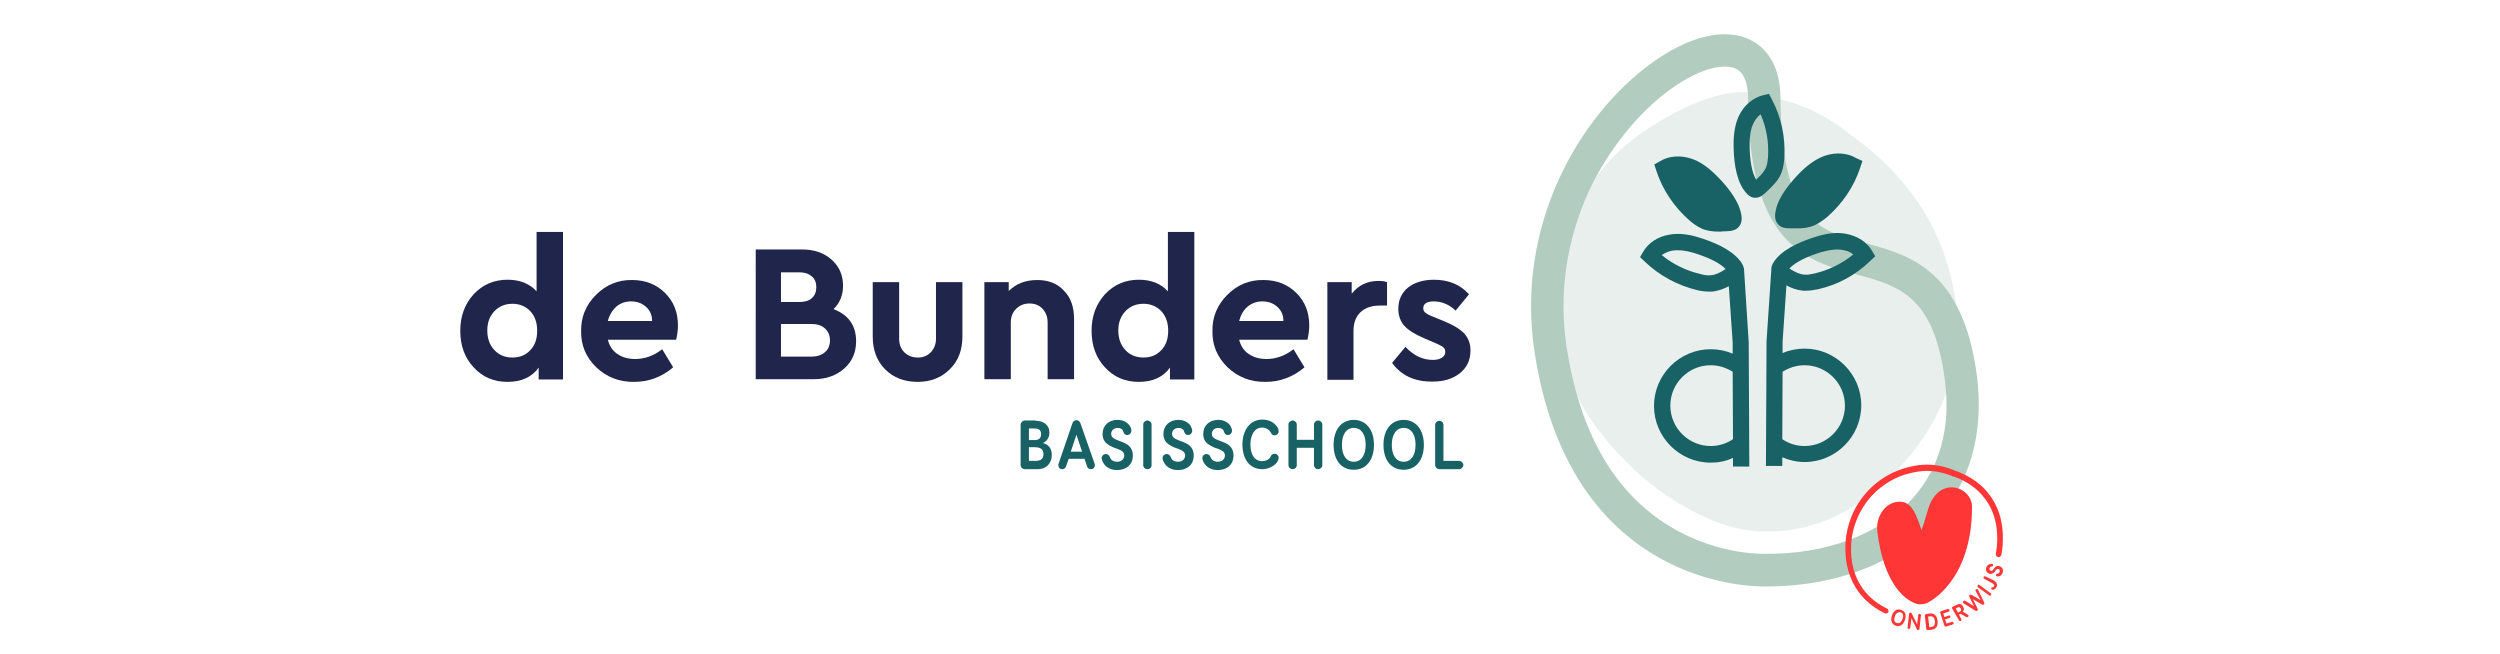 <?xml version="1.0" encoding="utf-8"?>
<!-- Generator: Adobe Illustrator 26.0.0, SVG Export Plug-In . SVG Version: 6.00 Build 0)  -->
<svg version="1.1" id="Layer_1" xmlns="http://www.w3.org/2000/svg" xmlns:xlink="http://www.w3.org/1999/xlink" x="0px" y="0px"
	 viewBox="0 0 841.9 220.2" style="enable-background:new 0 0 841.9 220.2;" xml:space="preserve">
<style type="text/css">
	.st0{fill:#E8EFED;}
	.st1{fill:#B2CCC0;}
	.st2{fill:#FF3636;}
	.st3{fill:#186265;}
	.st4{fill:#20264B;}
	.st5{fill:#FFFFFF;}
</style>
<g>
	<g>
		<path class="st4" d="M180.7,78.1h8.9v49.7h-8.2v-4c-2.3,3.2-5.8,4.8-10.5,4.8c-4.6,0-8.4-1.6-11.4-4.9c-3-3.2-4.5-7.3-4.5-12.3
			c0-4.9,1.5-9,4.5-12.3c3-3.2,6.8-4.9,11.4-4.9c4.2,0,7.4,1.3,9.8,3.9V78.1z M178.5,118c1.6-1.6,2.4-3.8,2.4-6.6
			c0-2.8-0.8-5-2.4-6.7c-1.6-1.6-3.6-2.4-5.9-2.4c-2.4,0-4.5,0.8-6.1,2.5c-1.6,1.7-2.4,3.8-2.4,6.5c0,2.7,0.8,4.9,2.4,6.6
			c1.6,1.7,3.6,2.5,6.1,2.5C175,120.4,177,119.6,178.5,118z"/>
		<path class="st4" d="M227.7,114.4h-23c0.5,2.1,1.6,3.7,3.2,4.8c1.6,1.1,3.6,1.7,6,1.7c3.2,0,6.3-1.1,9.1-3.3l3.7,6.1
			c-3.9,3.3-8.3,4.9-13.1,4.9c-5,0.1-9.3-1.6-12.8-4.9c-3.5-3.4-5.2-7.5-5.1-12.2c-0.1-4.7,1.6-8.8,5-12.2c3.4-3.4,7.5-5.1,12.2-5
			c4.5,0,8.2,1.5,11.1,4.4c2.9,2.9,4.3,6.5,4.3,10.9C228.3,111.1,228.1,112.7,227.7,114.4z M204.7,108.1h14.9c0-2-0.7-3.6-2.1-4.8
			c-1.3-1.2-3-1.8-5-1.8c-1.9,0-3.6,0.6-5,1.8C206.2,104.5,205.2,106.1,204.7,108.1z"/>
		<path class="st4" d="M288.3,114.9c0,3.8-1.3,6.8-4,9.2c-2.7,2.4-6.1,3.6-10.3,3.6h-19.5V84h15.5c4.1,0,7.4,1.1,10,3.4
			c2.6,2.3,3.9,5.2,3.9,8.8c0,3.2-1.1,5.9-3.2,7.9C285.7,106,288.3,109.6,288.3,114.9z M269.2,91.7h-6.2v10h6.2
			c1.8,0,3.2-0.4,4.2-1.3c1-0.9,1.5-2.1,1.5-3.7c0-1.5-0.5-2.8-1.5-3.6C272.4,92.2,271,91.7,269.2,91.7z M279.5,114.6
			c0-1.7-0.6-3-1.7-4c-1.1-1-2.6-1.5-4.6-1.5h-10.2v11h10.2c1.9,0,3.5-0.5,4.6-1.5C278.9,117.7,279.5,116.3,279.5,114.6z"/>
		<path class="st4" d="M293.9,113.3V95h8.9v19.1c0,1.9,0.6,3.4,1.8,4.6c1.2,1.1,2.7,1.7,4.5,1.7c1.8,0,3.2-0.6,4.4-1.8
			c1.1-1.2,1.7-2.7,1.7-4.5V95h8.9v18.4c0,4.5-1.4,8.2-4.3,11c-2.8,2.8-6.4,4.2-10.8,4.2c-4.4,0-8.1-1.4-10.9-4.2
			C295.3,121.6,293.9,117.9,293.9,113.3z"/>
		<path class="st4" d="M361.7,107.4v20.3h-8.9v-19.1c0-1.9-0.6-3.4-1.7-4.6c-1.1-1.2-2.6-1.8-4.4-1.8c-1.8,0-3.3,0.6-4.5,1.8
			c-1.2,1.2-1.8,2.7-1.8,4.6v19.1h-8.9V95h8.2v3c2.5-2.5,5.7-3.7,9.6-3.7c3.8,0,6.8,1.2,9,3.6C360.6,100.2,361.7,103.4,361.7,107.4z
			"/>
		<path class="st4" d="M393.3,78.1h8.9v49.7H394v-4c-2.3,3.2-5.8,4.8-10.5,4.8c-4.6,0-8.4-1.6-11.4-4.9c-3-3.2-4.5-7.3-4.5-12.3
			c0-4.9,1.5-9,4.5-12.3c3-3.2,6.8-4.9,11.4-4.9c4.2,0,7.4,1.3,9.8,3.9V78.1z M391,118c1.6-1.6,2.4-3.8,2.4-6.6c0-2.8-0.8-5-2.4-6.7
			c-1.6-1.6-3.6-2.4-5.9-2.4c-2.4,0-4.5,0.8-6.1,2.5c-1.6,1.7-2.4,3.8-2.4,6.5c0,2.7,0.8,4.9,2.4,6.6c1.6,1.7,3.6,2.5,6.1,2.5
			C387.5,120.4,389.5,119.6,391,118z"/>
		<path class="st4" d="M440.3,114.4h-23c0.5,2.1,1.6,3.7,3.2,4.8c1.6,1.1,3.6,1.7,6,1.7c3.2,0,6.3-1.1,9.1-3.3l3.7,6.1
			c-3.9,3.3-8.3,4.9-13.1,4.9c-5,0.1-9.3-1.6-12.8-4.9c-3.5-3.4-5.2-7.5-5.1-12.2c-0.1-4.7,1.6-8.8,5-12.2c3.4-3.4,7.5-5.1,12.2-5
			c4.5,0,8.2,1.5,11.1,4.4c2.9,2.9,4.3,6.5,4.3,10.9C440.9,111.1,440.7,112.7,440.3,114.4z M417.3,108.1h14.9c0-2-0.7-3.6-2.1-4.8
			c-1.3-1.2-3-1.8-5-1.8c-1.9,0-3.6,0.6-5,1.8C418.7,104.5,417.8,106.1,417.3,108.1z"/>
		<path class="st4" d="M467.1,95v7.9h-2.4c-2.7,0-4.9,0.7-6.5,2.2c-1.6,1.5-2.4,3.6-2.4,6.4v16.4H447V95h8.2v3.9
			c2.3-2.9,5.3-4.3,9-4.3C465.3,94.6,466.3,94.7,467.1,95z"/>
		<path class="st4" d="M468.8,122.2l4.5-5.4c2.8,3,5.9,4.4,9.2,4.4c1.2,0,2.2-0.2,3-0.7c0.8-0.5,1.2-1.1,1.2-2
			c0-0.7-0.2-1.2-0.7-1.6c-0.5-0.4-1.4-0.8-2.7-1.4l-3.5-1.5c-3.1-1.3-5.4-2.7-6.8-4.2c-1.4-1.5-2.1-3.5-2.1-5.8
			c0-3,1.1-5.4,3.3-7.2c2.2-1.7,5.1-2.6,8.7-2.6c4.9,0,8.8,1.6,11.8,4.9l-4.5,5.5c-2.2-2.1-4.7-3.1-7.4-3.1c-2.3,0-3.5,0.8-3.5,2.3
			c0,0.6,0.2,1.1,0.7,1.5c0.5,0.4,1.4,0.9,2.7,1.4l3.2,1.3c3.3,1.3,5.6,2.7,7.1,4.2c1.4,1.5,2.2,3.4,2.2,5.8c0,3.3-1.2,5.8-3.6,7.7
			c-2.4,1.9-5.4,2.8-9.1,2.8C476.5,128.6,471.9,126.5,468.8,122.2z"/>
	</g>
	<g>
		<path class="st3" d="M348.7,141.7c2.7,0,4.7,1.4,4.7,4c0,1.7-0.9,2.9-2.2,3.5c1.6,0.4,3,1.5,3,4c0,2.6-1.6,4.8-4.8,4.8h-4.3
			c-0.7,0-1.4-0.6-1.4-1.4V143c0-0.7,0.7-1.4,1.4-1.4H348.7z M346.5,144.3v3.9h1.9c1.4,0,2.2-0.6,2.2-2c0-1.5-0.9-1.9-2.3-1.9H346.5
			z M346.5,150.5v4.7h2.1c1.7,0,2.8-0.5,2.8-2.3c0-1.8-1.2-2.3-3.1-2.3H346.5z"/>
		<path class="st3" d="M368.6,156.1c0.1,0.2,0.1,0.4,0.1,0.6c0,0.7-0.5,1.3-1.3,1.3c-0.7,0-1.2-0.4-1.3-0.9l-0.9-2.6h-5.3l-0.9,2.6
			c-0.2,0.5-0.6,0.9-1.3,0.9c-0.8,0-1.3-0.6-1.3-1.3c0-0.2,0-0.4,0.1-0.6l4.7-13.7c0.2-0.5,0.7-0.9,1.3-0.9c0.6,0,1.1,0.4,1.3,0.9
			L368.6,156.1z M360.6,152.1h3.8l-1.9-5.7L360.6,152.1z"/>
		<path class="st3" d="M381,145c0,0.8-0.6,1.5-1.4,1.5c-0.7,0-1.1-0.4-1.3-1.1c-0.1-0.4-0.2-0.6-0.6-0.9c-0.4-0.3-0.9-0.4-1.3-0.4
			c-1.1,0-2.2,0.7-2.2,2c0,1.2,1,1.7,2.3,2.2c1,0.4,2.3,0.8,3.3,1.5c1,0.8,1.7,1.9,1.7,3.6c0,3.3-2.5,4.9-5.3,4.9
			c-2.2,0-4-1-4.8-2.7c-0.2-0.4-0.4-0.9-0.4-1.3c0-0.8,0.6-1.4,1.4-1.4c0.6,0,1.1,0.4,1.3,0.9c0.3,0.7,0.4,0.9,0.7,1.1
			c0.4,0.4,1.1,0.6,1.8,0.6c1.3,0,2.4-0.8,2.4-2.1c0-1.2-0.9-1.7-2.2-2.2c-1.3-0.4-2.4-0.9-3.4-1.6c-1-0.7-1.7-1.8-1.7-3.5
			c0-2.8,2.1-4.7,5-4.7c1.7,0,3.1,0.6,4.1,1.9C380.8,143.9,381,144.5,381,145z"/>
		<path class="st3" d="M387.8,156.7c0,0.7-0.6,1.3-1.4,1.3c-0.8,0-1.4-0.6-1.4-1.3v-13.8c0-0.7,0.7-1.3,1.4-1.3
			c0.7,0,1.4,0.6,1.4,1.3V156.7z"/>
		<path class="st3" d="M401.5,145c0,0.8-0.6,1.5-1.4,1.5c-0.7,0-1.1-0.4-1.3-1.1c-0.1-0.4-0.2-0.6-0.6-0.9c-0.4-0.3-0.9-0.4-1.3-0.4
			c-1.1,0-2.2,0.7-2.2,2c0,1.2,1,1.7,2.3,2.2c1,0.4,2.3,0.8,3.3,1.5c1,0.8,1.7,1.9,1.7,3.6c0,3.3-2.5,4.9-5.3,4.9
			c-2.2,0-4-1-4.8-2.7c-0.2-0.4-0.4-0.9-0.4-1.3c0-0.8,0.6-1.4,1.4-1.4c0.6,0,1.1,0.4,1.3,0.9c0.3,0.7,0.4,0.9,0.7,1.1
			c0.4,0.4,1.1,0.6,1.8,0.6c1.3,0,2.4-0.8,2.4-2.1c0-1.2-0.9-1.7-2.2-2.2c-1.3-0.4-2.4-0.9-3.4-1.6c-1-0.7-1.7-1.8-1.7-3.5
			c0-2.8,2.1-4.7,5-4.7c1.7,0,3.1,0.6,4.1,1.9C401.2,143.9,401.5,144.5,401.5,145z"/>
		<path class="st3" d="M414.9,145c0,0.8-0.6,1.5-1.4,1.5c-0.7,0-1.1-0.4-1.3-1.1c-0.1-0.4-0.2-0.6-0.6-0.9c-0.4-0.3-0.9-0.4-1.3-0.4
			c-1.1,0-2.2,0.7-2.2,2c0,1.2,1,1.7,2.3,2.2c1,0.4,2.3,0.8,3.3,1.5c1,0.8,1.7,1.9,1.7,3.6c0,3.3-2.5,4.9-5.3,4.9
			c-2.2,0-4-1-4.8-2.7c-0.2-0.4-0.4-0.9-0.4-1.3c0-0.8,0.6-1.4,1.4-1.4c0.6,0,1.1,0.4,1.3,0.9c0.3,0.7,0.4,0.9,0.7,1.1
			c0.4,0.4,1.1,0.6,1.8,0.6c1.3,0,2.4-0.8,2.4-2.1c0-1.2-0.9-1.7-2.2-2.2c-1.3-0.4-2.4-0.9-3.4-1.6c-1-0.7-1.7-1.8-1.7-3.5
			c0-2.8,2.1-4.7,5-4.7c1.7,0,3.1,0.6,4.1,1.9C414.6,143.9,414.9,144.5,414.9,145z"/>
		<path class="st3" d="M430.6,145.3c0,0.7-0.6,1.3-1.4,1.3c-0.4,0-0.9-0.2-1.1-0.7c-0.6-1.2-1.7-1.9-3.1-1.9c-2.5,0-3.9,2.4-3.9,5.7
			c0,3.3,1.3,5.6,4,5.6c1,0,2.4-0.5,2.8-1.6c0.2-0.5,0.7-0.9,1.3-0.9c0.8,0,1.4,0.6,1.4,1.3c0,0.5-0.2,1-0.5,1.5c-1,1.4-3,2.4-5,2.4
			c-4.2,0-6.7-3.3-6.7-8.3c0-4.9,2.6-8.4,6.7-8.4c2.5,0,4.3,1.1,5.4,3.1C430.5,144.8,430.6,145.1,430.6,145.3z"/>
		<path class="st3" d="M445.3,156.7c0,0.7-0.7,1.3-1.4,1.3c-0.8,0-1.4-0.6-1.4-1.3v-5.9h-5.8v5.9c0,0.7-0.7,1.3-1.4,1.3
			c-0.7,0-1.4-0.6-1.4-1.3v-13.8c0-0.7,0.7-1.3,1.4-1.3c0.7,0,1.4,0.6,1.4,1.3v5.2h5.8v-5.2c0-0.7,0.7-1.3,1.4-1.3
			c0.7,0,1.4,0.6,1.4,1.3V156.7z"/>
		<path class="st3" d="M462.7,149.8c0,5.2-2.7,8.4-6.8,8.4c-4.1,0-6.8-3.1-6.8-8.4c0-5.2,2.7-8.4,6.8-8.4
			C459.9,141.4,462.7,144.6,462.7,149.8z M451.9,149.8c0,3.4,1.4,5.7,4,5.7c2.6,0,4-2.3,4-5.7c0-3.4-1.4-5.7-4-5.7
			C453.3,144.1,451.9,146.5,451.9,149.8z"/>
		<path class="st3" d="M479.5,149.8c0,5.2-2.7,8.4-6.8,8.4c-4.1,0-6.8-3.1-6.8-8.4c0-5.2,2.7-8.4,6.8-8.4
			C476.7,141.4,479.5,144.6,479.5,149.8z M468.7,149.8c0,3.4,1.4,5.7,4,5.7c2.6,0,4-2.3,4-5.7c0-3.4-1.4-5.7-4-5.7
			C470.1,144.1,468.7,146.5,468.7,149.8z"/>
		<path class="st3" d="M486.1,155.2h5.3c0.7,0,1.4,0.7,1.4,1.4c0,0.7-0.7,1.4-1.4,1.4h-6.7c-0.7,0-1.4-0.6-1.4-1.4v-13.6
			c0-0.7,0.7-1.3,1.4-1.3c0.7,0,1.4,0.6,1.4,1.3V155.2z"/>
	</g>
	<g>
		<path class="st0" d="M623.3,45.5c-7.3-6-15.8-10.4-25.2-12.4c-4.3-1.4-8.8-2.3-13.2-2c-10.7,0.6-24.9,8.5-33.2,14.5
			c-14,10.1-20.4,21.6-23.7,39.2c0,0.1-9.2,29.2,5.2,52.5c10.4,16.9,26.3,31.2,44.6,38.4c16.2,6.4,34.5,3.1,48-6.3
			c14.5-10.1,26.6-24.9,31.3-42.4c4.4-16.7,1.5-35-6.4-50.8C644.6,64.1,634.6,53.4,623.3,45.5"/>
		<path class="st1" d="M595,197.5c-0.4,0-0.9,0-1.3,0c-10.8-0.1-65.5-4.6-76.9-78.8l0,0c-6.6-42.8,15-79.7,39.3-97.4
			c12.8-9.3,25-12.1,33.5-7.8c4.5,2.3,10,7.6,10,19.9c0.1,18.9,3,31.5,9,38.6c5,6,11.8,7.8,19.7,9.9c14.7,4,32.9,8.9,37.5,45.1
			c2.3,18.8-2.3,35.4-13.5,47.9C639.5,189.3,618.7,197.5,595,197.5z M527.6,117c4.4,28.7,16.1,49,34.8,60.3
			c13.4,8.1,26.5,9.2,31.5,9.2c21.1,0.3,39.3-6.6,50.3-18.8c9-10.1,12.8-23.7,10.8-39.3c-3.6-28.9-15.6-32.1-29.5-35.9
			c-17.2-4.6-36.6-9.9-36.8-59.1c0-3.7-0.7-8.5-4-10.2c-3.4-1.7-11.3-1-22.2,6.9c-10.9,7.9-20.8,20.3-27.3,34
			C527.5,80.8,524.8,99.1,527.6,117z"/>
		<path class="st3" d="M591.2,66.6c-0.1,0-0.3,0-0.4,0c-1.9-0.2-3-1.9-3.6-2.7c-2.8-4-3.4-10.6-3.4-15.4l0,0c0-3.8,0.6-6.9,1.8-9.5
			c1.7-3.5,4.6-6,8-6.9l2.1-0.5l1,1.9c3.2,6,4.6,12.8,4.2,19.6c-0.1,1.4-0.3,3.2-0.9,4.9c-1,2.6-2.8,4.4-4.4,5.9l-0.5,0.5
			C593.9,65.5,592.8,66.6,591.2,66.6z M592.9,38.5c-1,0.7-1.8,1.8-2.4,3c-0.9,1.8-1.3,4.2-1.3,7.1v0c0,5.3,0.8,9.6,2.2,11.9
			c0,0,0,0,0,0l0.5-0.5c1.1-1,2.3-2.3,2.9-3.8c0.4-1.1,0.5-2.3,0.6-3.3C595.7,47.9,594.9,43,592.9,38.5z"/>
		<g>
			<path class="st3" d="M625.2,53.3c-3-1.8-6.8-2.1-10.5-0.9c-2.7,0.9-5.4,2.7-8.1,5.3c-3.4,3.4-7.7,8.4-8.6,13.2
				c-0.2,0.9-0.6,2.9,0.6,4.4c1.1,1.5,2.8,1.6,4.6,1.6l0.7,0c0.5,0,1,0,1.6,0c1.7,0,3.8-0.2,5.7-1.1c1.7-0.8,3.1-1.9,4.2-2.8
				c5.1-4.5,9-10.2,11.1-16.7l0.7-2.1L625.2,53.3z"/>
			<path class="st3" d="M577.6,58.7c-2.7-2.6-5.3-4.4-8.1-5.3c-3.7-1.2-7.5-0.9-10.5,0.9l-1.9,1.1l0.7,2.1c2.1,6.5,6,12.2,11.1,16.7
				c1,0.9,2.5,2,4.2,2.8c1.9,0.8,3.9,1,5.6,1c0.6,0,1.1,0,1.7-0.1l0.7,0c1.8-0.1,3.5-0.2,4.6-1.7c1.2-1.5,0.8-3.5,0.6-4.4
				C585.3,67,581,62,577.6,58.7z"/>
		</g>
		<g>
			<path class="st2" d="M632.2,178.9c-0.5-4.2,1.9-8.6,5.7-9.7c5-1.3,6.8,2.5,8.6,7.6l0.6,1.7c0.4-1,2.1-6.5,2.2-7
				c3.5-11.6,14.8-7.7,14.8-0.8c0,24.8-14.3,32.3-15.8,32.6c-1.5,0.3-2,0.2-2.1,0.2C642.4,202.9,634.4,197.5,632.2,178.9z"/>
			<path class="st2" d="M635.1,206.6c-0.1,0-0.3,0-0.4-0.1c-5.3-2.5-14-9-13.2-23.8c0.4-6.3,2.9-12.3,7.2-17c4.4-4.9,10.3-8,17.1-9
				c4.1-0.6,8.5,0,12.6,1.8c3.4,1.2,8.2,3.5,11.7,8.3c3.4,4.6,4.8,10.3,4.3,17c-0.1,1-0.2,2-0.4,3c-0.1,0.5-0.6,0.9-1.1,0.8
				c-0.5-0.1-0.9-0.6-0.8-1.1c0.2-0.9,0.3-1.8,0.4-2.8c1.2-16.1-9.9-21.7-14.8-23.3l-0.1,0c-3.8-1.6-7.8-2.2-11.6-1.6
				c-6.3,0.9-11.7,3.8-15.9,8.4c-3.9,4.4-6.3,10-6.7,15.8c-0.8,13.7,7.2,19.6,12,21.9c0.5,0.2,0.7,0.8,0.5,1.3
				C635.8,206.4,635.5,206.6,635.1,206.6z"/>
			<g>
				<path class="st2" d="M641.5,208.8c-0.6,1.7-1.8,2.4-3.1,1.9c-1.3-0.4-1.8-1.7-1.3-3.4c0.6-1.7,1.8-2.4,3.1-1.9
					C641.6,205.8,642.1,207.1,641.5,208.8z M638.1,207.6c-0.4,1.1-0.2,2,0.7,2.2c0.8,0.3,1.5-0.3,1.9-1.4c0.4-1.1,0.2-2-0.7-2.2
					C639.2,206,638.4,206.6,638.1,207.6z"/>
				<path class="st2" d="M646.4,211.8c0,0.2-0.3,0.4-0.5,0.4c-0.2,0-0.3-0.2-0.4-0.3l-1.8-3.7l-0.4,3.2c0,0.2-0.3,0.4-0.5,0.4
					c-0.2,0-0.4-0.2-0.4-0.5l0.5-4.6c0-0.2,0.3-0.4,0.5-0.4c0.2,0,0.3,0.2,0.4,0.3l1.8,3.7l0.4-3.2c0-0.2,0.3-0.4,0.5-0.4
					c0.2,0,0.4,0.3,0.4,0.5L646.4,211.8z"/>
				<path class="st2" d="M649.7,206.6c1.5-0.2,2.6,0.6,2.8,2.5c0.2,1.9-0.6,2.8-2.2,3l-1.1,0.1c-0.2,0-0.5-0.2-0.5-0.4l-0.5-4.5
					c0-0.2,0.2-0.5,0.4-0.5L649.7,206.6z M649.3,207.6l0.4,3.6l0.2,0c1.3-0.1,1.8-0.5,1.7-2c-0.2-1.4-0.7-1.8-2-1.6L649.3,207.6z"/>
				<path class="st2" d="M654.4,206.6l0.4,1.2l1.5-0.5c0.2-0.1,0.5,0,0.5,0.3c0.1,0.2-0.1,0.5-0.3,0.5l-1.5,0.5l0.5,1.4l1.8-0.6
					c0.2-0.1,0.5,0.1,0.6,0.3c0.1,0.2-0.1,0.5-0.3,0.6l-2.2,0.7c-0.2,0.1-0.5-0.1-0.6-0.3l-1.4-4.3c-0.1-0.2,0.1-0.5,0.3-0.6
					l2.2-0.7c0.2-0.1,0.5,0.1,0.6,0.3c0.1,0.2-0.1,0.5-0.3,0.6L654.4,206.6z"/>
				<path class="st2" d="M658.5,203.9c1-0.6,2-0.8,2.6,0.4c0.4,0.7,0.3,1.3-0.1,1.7l1.7,1c0.1,0,0.1,0.1,0.2,0.2
					c0.1,0.2,0,0.5-0.2,0.6c-0.1,0.1-0.3,0.1-0.5,0l-2-1.1l-0.5,0.3l0.8,1.5c0.1,0.2,0,0.5-0.2,0.6c-0.2,0.1-0.5,0-0.6-0.2l-2.3-4
					c-0.1-0.2,0-0.5,0.2-0.6L658.5,203.9z M658.6,204.9l0.8,1.4l0.6-0.3c0.4-0.2,0.6-0.6,0.3-1.1c-0.3-0.5-0.7-0.5-1.1-0.3
					L658.6,204.9z"/>
				<path class="st2" d="M668.2,202.9c0.1,0.3,0.1,0.5-0.1,0.6c-0.2,0.2-0.4,0.2-0.6,0.1l-3.1-1.8l1.6,3.2c0.1,0.2,0.1,0.4-0.1,0.6
					c-0.2,0.2-0.4,0.2-0.6,0.1l-4-2.5c-0.1,0-0.1,0-0.1-0.1c-0.2-0.2-0.2-0.5,0-0.7c0.1-0.1,0.4-0.2,0.6-0.1l3,1.9l-1.6-3.2
					c-0.1-0.2-0.1-0.4,0.1-0.6c0.2-0.2,0.4-0.2,0.6-0.1l3.1,1.8l-1.7-3.1c-0.1-0.2,0-0.4,0.1-0.5c0.2-0.2,0.5-0.2,0.6,0
					c0,0,0.1,0.1,0.1,0.1L668.2,202.9z"/>
				<path class="st2" d="M670.4,199.8c0.2,0.1,0.2,0.4,0.1,0.6c-0.1,0.2-0.4,0.3-0.6,0.1l-3.8-2.7c-0.2-0.1-0.2-0.4-0.1-0.7
					c0.1-0.2,0.4-0.3,0.6-0.1L670.4,199.8z"/>
				<path class="st2" d="M671.3,195.4c1.1,0.6,1.5,1.5,1,2.4c-0.3,0.5-0.6,0.7-1.1,0.8c-0.1,0-0.3,0-0.4,0c-0.2-0.1-0.3-0.4-0.2-0.6
					c0.1-0.2,0.3-0.2,0.4-0.2c0.2,0,0.4-0.1,0.5-0.3c0.2-0.4,0-0.8-0.6-1.1l-2.7-1.5c-0.2-0.1-0.3-0.4-0.2-0.6
					c0.1-0.2,0.4-0.3,0.6-0.2L671.3,195.4z"/>
				<path class="st2" d="M670.9,189.9c0.3,0.1,0.4,0.4,0.3,0.6c-0.1,0.2-0.3,0.3-0.5,0.3c-0.1,0-0.2,0-0.4,0.1
					c-0.1,0.1-0.2,0.2-0.3,0.4c-0.1,0.4,0,0.8,0.4,0.9c0.4,0.1,0.7-0.1,0.9-0.5c0.2-0.3,0.5-0.7,0.8-0.9c0.4-0.2,0.8-0.3,1.3-0.1
					c1.1,0.4,1.3,1.3,1,2.2c-0.2,0.7-0.8,1.2-1.4,1.2c-0.1,0-0.3,0-0.5,0c-0.3-0.1-0.4-0.4-0.3-0.6c0.1-0.2,0.2-0.3,0.4-0.3
					c0.2,0,0.3,0,0.4-0.1c0.2-0.1,0.3-0.3,0.4-0.5c0.1-0.4,0-0.9-0.4-1c-0.4-0.1-0.7,0.1-0.9,0.5c-0.3,0.4-0.5,0.7-0.9,0.9
					c-0.3,0.2-0.8,0.4-1.3,0.2c-0.9-0.3-1.3-1.2-1-2.1c0.2-0.5,0.5-0.9,1.1-1.1C670.5,189.9,670.7,189.9,670.9,189.9z"/>
			</g>
		</g>
		<g>
			<path class="st3" d="M601.6,96.1c1.6,0.9,3.5,1.6,5.7,1.8c0.3,0,0.6,0,0.9,0c1.5,0,3-0.3,4.1-0.5c6.6-1.5,12.7-4.8,17.6-9.6
				l1.6-1.5l-1.1-1.9c-1.8-3-5-5-8.9-5.7c-2.9-0.5-6-0.2-9.6,0.9h0c-4.6,1.4-10.7,3.8-13.8,7.6c-0.6,0.7-1.7,2.1-1.6,3.8l-1.6,24
				l-0.2,41.9l5.5,0l0-2.9c2.4,1,4.9,1.6,7.5,1.6c10.5,0,19.1-8.6,19.1-19.1s-8.6-19.1-19.1-19.1c-2.5,0-5.1,0.5-7.4,1.5l0-3.7
				L601.6,96.1z M613.4,84.9c2.8-0.8,5.1-1.1,7.2-0.7c1.3,0.2,2.6,0.7,3.5,1.5c-3.8,3.1-8.3,5.3-13.1,6.4c-1,0.2-2.2,0.5-3.3,0.4
				c-1.6-0.1-3.2-0.9-4.5-1.7l-0.6-0.4c0,0,0,0,0,0C604.5,88.4,608.3,86.4,613.4,84.9z M607.7,123c7.5,0,13.6,6.1,13.6,13.6
				s-6.1,13.6-13.6,13.6c-2.7,0-5.3-0.8-7.5-2.3l0.1-22.7C602.5,123.8,605,123,607.7,123z"/>
			<path class="st3" d="M587.3,90.4L587.3,90.4c-0.3-1.3-1.1-2.4-1.6-2.9c-3.1-3.8-9.2-6.2-13.8-7.6c-3.6-1.1-6.8-1.4-9.6-0.9
				c-3.9,0.6-7.1,2.7-8.9,5.7l-1.1,1.9l1.6,1.5c4.9,4.7,11,8,17.6,9.6c1.1,0.3,2.6,0.5,4.1,0.5c0.3,0,0.6,0,0.9,0
				c2.2-0.2,4.1-1,5.7-1.8l1.3,19l0,3.7c-2.3-1-4.8-1.5-7.4-1.5c-10.5,0-19.1,8.6-19.1,19.1s8.6,19.1,19.1,19.1
				c2.6,0,5.2-0.5,7.5-1.6l0,2.9l5.5,0l-0.2-41.7L587.3,90.4z M581.1,90.6l-0.6,0.4c-1.3,0.8-2.8,1.6-4.5,1.7
				c-1.1,0.1-2.3-0.1-3.3-0.4c-4.8-1.1-9.3-3.3-13.1-6.4c1-0.7,2.2-1.2,3.5-1.5c2-0.3,4.4-0.1,7.1,0.7
				C575.4,86.7,579.3,88.6,581.1,90.6C581.1,90.6,581.1,90.6,581.1,90.6z M576.1,150.2c-7.5,0-13.6-6.1-13.6-13.6
				s6.1-13.6,13.6-13.6c2.6,0,5.2,0.8,7.4,2.2l0.1,22.7C581.4,149.4,578.8,150.2,576.1,150.2z"/>
		</g>
	</g>
</g>
</svg>
